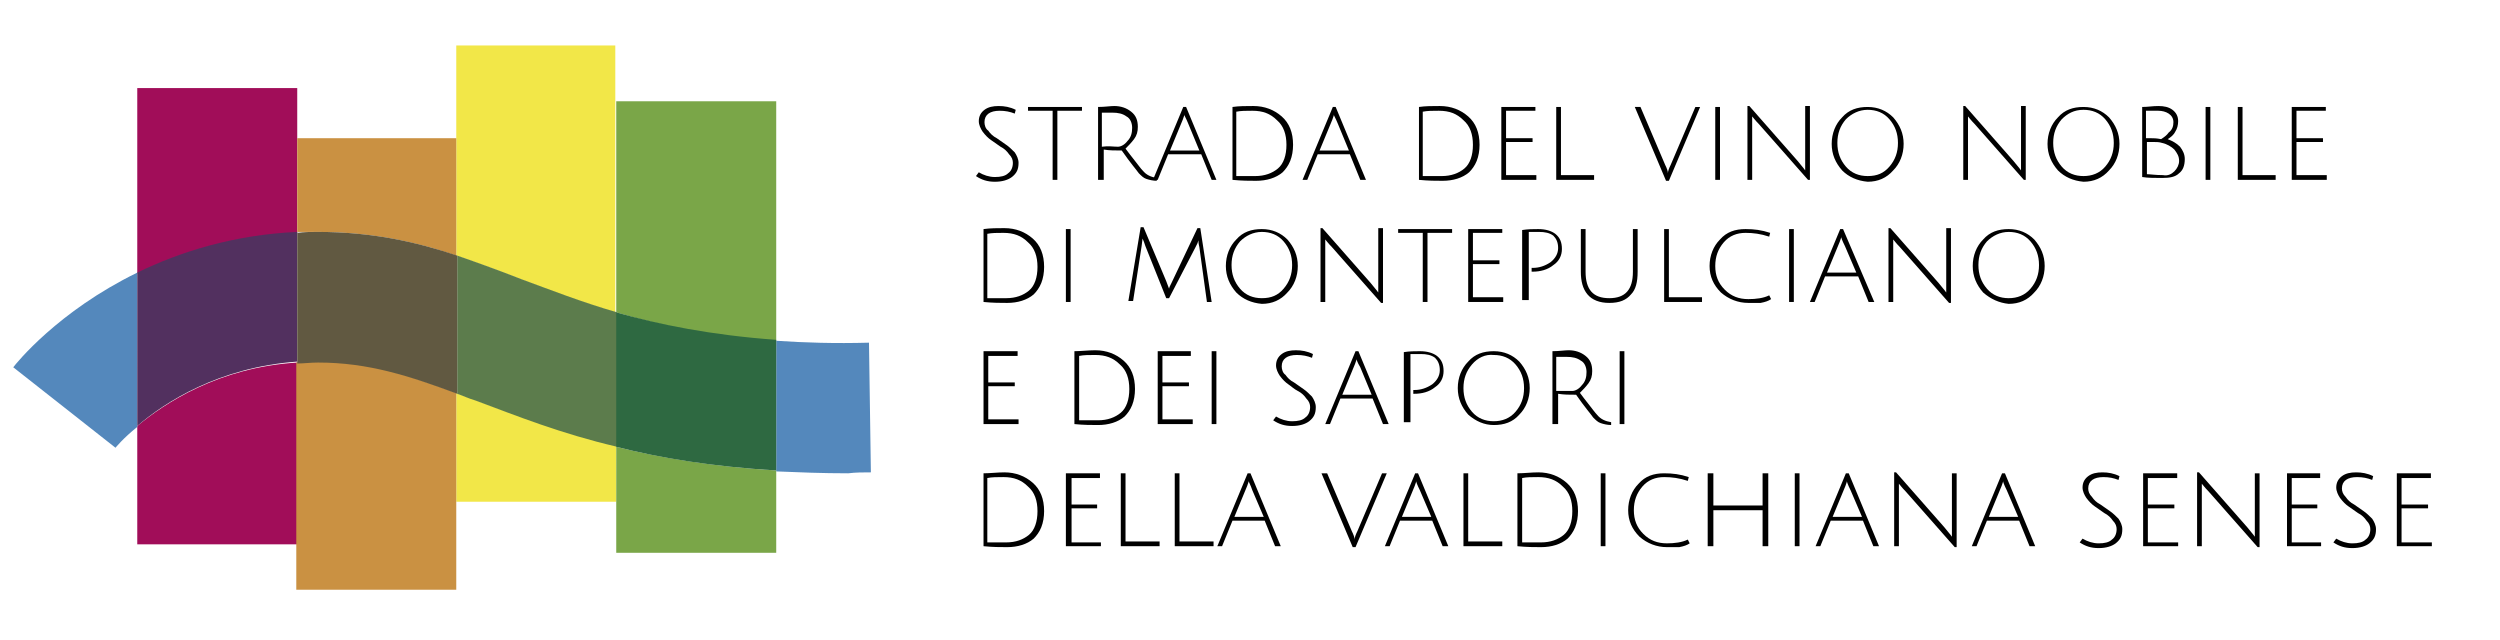 <svg xmlns="http://www.w3.org/2000/svg" xmlns:xlink="http://www.w3.org/1999/xlink" id="Livello_1" x="0px" y="0px" viewBox="0 0 264.1 67.6" style="enable-background:new 0 0 264.1 67.6;" xml:space="preserve"><style type="text/css">	.st0{fill:#A10D59;}	.st1{fill:#F2E748;}	.st2{fill:#CA9142;}	.st3{fill:#7AA648;}	.st4{fill:#5488BC;}	.st5{fill:#5487C1;}	.st6{fill:#52305F;}	.st7{fill:#5C7C4C;}	.st8{fill:#615941;}	.st9{fill:#2E6941;}</style><g>	<path class="st0" d="M14.5,45v12.5h16.9V38.3C23.1,38.8,17.4,42.6,14.5,45"></path>	<path class="st0" d="M31.4,14.6L31.4,14.6l0-5.3H14.5v19.6c4.5-2.2,10.1-4,16.9-4.3V14.6z"></path>	<path class="st1" d="M48.2,41.5v11.5h16.9v-5.9c-6-1.5-10.7-3.3-15-4.9C49.5,42,48.9,41.8,48.2,41.5"></path>	<path class="st1" d="M48.2,27c2.3,0.8,4.5,1.6,6.8,2.5c3.1,1.2,6.3,2.4,10,3.5V4.8H48.2v9.8h0V27z"></path>	<path class="st2" d="M33.5,24.5c5.6,0,10.3,1,14.7,2.5V14.6H31.4v9.9C32.1,24.5,32.8,24.5,33.5,24.5"></path>	<path class="st2" d="M48.2,41.5c-5.1-1.9-9.3-3.3-14.7-3.3c-0.7,0-1.5,0-2.2,0.1v19.2h0v4.8h16.9v-9.2h0V41.5z"></path>	<path class="st3" d="M82,10.7H65.1V33c4.6,1.4,10,2.5,16.9,3V10.7z"></path>	<path class="st3" d="M65.1,58.4H82v-8.7c-6.6-0.4-12.1-1.3-16.9-2.5V58.4z"></path>	<path class="st4" d="M92,49.9l-0.2-13.7c-3.6,0.1-6.8,0-9.8-0.2v13.8c2.4,0.1,4.9,0.2,7.6,0.2C90.4,49.9,91.2,49.9,92,49.9"></path>	<path class="st4" d="M1.4,38.8l10.8,8.5c0,0,0.8-1,2.3-2.2V28.8C6.1,32.9,1.7,38.4,1.4,38.8"></path>	<path class="st5" d="M65.1,47.2V33V47.2z"></path>	<path class="st6" d="M31.4,24.5c-6.7,0.3-12.4,2.1-16.9,4.3v16.2c2.9-2.5,8.6-6.2,16.9-6.8V24.5z"></path>	<path class="st7" d="M55.1,29.5c-2.3-0.9-4.5-1.7-6.8-2.5v14.6c0.6,0.2,1.2,0.5,1.9,0.7c4.3,1.6,9,3.5,15,4.9V33  C61.4,31.9,58.1,30.6,55.1,29.5"></path>	<path class="st8" d="M33.6,24.5c-0.7,0-1.5,0-2.2,0.1v13.8c0.7,0,1.4-0.1,2.2-0.1c5.3,0,9.6,1.4,14.7,3.3V27  C43.8,25.5,39.2,24.5,33.6,24.5"></path>	<path class="st9" d="M65.1,33v14.2c4.7,1.2,10.2,2.1,16.9,2.5V35.9C75.1,35.4,69.7,34.3,65.1,33"></path>	<path d="M107.2,12c-0.5-0.2-1-0.3-1.6-0.3c-1,0-1.6,0.4-1.6,1.2c0,0.3,0.1,0.7,0.4,0.9c0.2,0.3,0.5,0.6,0.9,0.8  c0.3,0.2,0.7,0.5,1,0.7c0.3,0.2,0.6,0.5,0.9,0.8c0.2,0.3,0.4,0.7,0.4,1.1c0,0.7-0.2,1.1-0.7,1.5c-0.4,0.3-1,0.5-1.8,0.5  c-0.8,0-1.4-0.2-2-0.6l0.3-0.4c0.5,0.3,1.1,0.5,1.7,0.5c0.6,0,1.1-0.1,1.4-0.4c0.3-0.2,0.5-0.6,0.5-1.1c0-0.3-0.1-0.6-0.4-0.9  c-0.2-0.3-0.5-0.6-0.9-0.8c-0.3-0.2-0.7-0.5-1-0.7c-0.3-0.2-0.6-0.5-0.9-0.9c-0.2-0.3-0.4-0.7-0.4-1.1c0-0.5,0.2-0.9,0.6-1.2  c0.4-0.3,0.9-0.4,1.5-0.4c0.6,0,1.2,0.1,1.8,0.4L107.2,12z"></path>	<polygon points="111.2,11.7 108.6,11.7 108.6,11.3 114.3,11.3 114.3,11.7 111.7,11.7 111.7,19 111.2,19  "></polygon>	<path d="M116,19v-7.7c0.7,0,1.3-0.1,1.7-0.1c0.7,0,1.3,0.2,1.8,0.6c0.5,0.4,0.7,0.9,0.7,1.6c0,0.5-0.1,0.9-0.4,1.3  c-0.3,0.4-0.6,0.7-0.9,1c0.3,0.4,0.6,0.8,1,1.3c0.4,0.5,0.6,0.8,0.8,1c0.4,0.5,0.9,0.7,1.5,0.8l0,0.3c-0.4,0-0.8-0.1-1.1-0.2  c-0.3-0.1-0.5-0.3-0.8-0.6c-0.2-0.3-0.9-1.1-1.8-2.4c-0.7,0-1.3,0-1.9-0.1V19H116z M118.1,15.5c0.3,0,0.7-0.2,1-0.6  c0.4-0.4,0.5-0.9,0.5-1.4c0-0.5-0.2-1-0.6-1.2c-0.4-0.3-0.9-0.4-1.5-0.4c-0.3,0-0.7,0-1.1,0v3.6C117.1,15.4,117.6,15.5,118.1,15.5"></path>	<path d="M123.4,16.3l-1.1,2.7h-0.5l3.2-7.7h0.3l3.2,7.7H128l-1.1-2.7H123.4z M125.1,12.1l0,0.1c-0.1,0.3-0.2,0.6-0.3,0.8l-1.2,2.9  h3.1l-1.2-2.9C125.3,12.5,125.1,12.2,125.1,12.1"></path>	<path d="M132.4,11.2c1.2,0,2.2,0.4,3,1.1c0.8,0.7,1.2,1.7,1.2,3c0,0.6-0.1,1.2-0.3,1.7c-0.2,0.5-0.5,0.9-0.8,1.2  c-0.7,0.6-1.7,0.9-2.8,0.9c-0.7,0-1.5,0-2.5-0.1v-7.7C130.9,11.2,131.6,11.2,132.4,11.2 M132.6,18.6c1,0,1.8-0.3,2.4-0.8  c0.6-0.5,0.9-1.4,0.9-2.5c0-1.1-0.3-2-1-2.6c-0.7-0.7-1.5-1-2.6-1c-0.7,0-1.2,0-1.7,0.1v6.8C131.2,18.6,131.8,18.6,132.6,18.6"></path>	<path d="M139.2,16.3l-1.1,2.7h-0.5l3.2-7.7h0.3l3.2,7.7h-0.6l-1.1-2.7H139.2z M140.9,12.1l0,0.1c-0.1,0.3-0.2,0.6-0.3,0.8l-1.2,2.9  h3.1l-1.2-2.9C141.1,12.5,140.9,12.2,140.9,12.1"></path>	<path d="M152.1,11.2c1.2,0,2.2,0.4,3,1.1c0.8,0.7,1.2,1.7,1.2,3c0,0.6-0.1,1.2-0.3,1.7c-0.2,0.5-0.5,0.9-0.8,1.2  c-0.7,0.6-1.7,0.9-2.8,0.9c-0.7,0-1.5,0-2.5-0.1v-7.7C150.6,11.2,151.3,11.2,152.1,11.2 M152.3,18.6c1,0,1.8-0.3,2.4-0.8  c0.6-0.5,0.9-1.4,0.9-2.5c0-1.1-0.3-2-1-2.6c-0.7-0.7-1.5-1-2.6-1c-0.7,0-1.2,0-1.7,0.1v6.8C150.8,18.6,151.5,18.6,152.3,18.6"></path>	<polygon points="158.6,19 158.6,11.3 162.2,11.3 162.2,11.7 159.1,11.7 159.1,14.6 161.9,14.6 161.9,15 159.1,15 159.1,18.5   162.3,18.5 162.3,19  "></polygon>	<polygon points="164.4,19 164.4,11.3 164.9,11.3 164.9,18.5 168.4,18.5 168.4,19  "></polygon>	<path d="M176.5,17.4l2.6-6.1h0.5l-3.3,7.8H176l-3.3-7.8h0.6l2.6,6.1c0.2,0.4,0.3,0.7,0.3,0.9C176.2,18.1,176.3,17.8,176.5,17.4"></path>	<rect x="181.2" y="11.3" width="0.5" height="7.7"></rect>	<path d="M185.1,12.5l0,0.9V19h-0.5v-7.8h0.2l5.1,5.8c0.3,0.4,0.6,0.7,0.8,1c0-0.3,0-0.7,0-1.2v-5.6h0.5V19h-0.2l-5.2-5.9  c-0.4-0.4-0.6-0.7-0.7-0.8L185.1,12.5z"></path>	<path d="M194.6,18c-0.7-0.8-1.1-1.7-1.1-2.8c0-1.1,0.4-2.1,1.1-2.8c0.7-0.8,1.6-1.1,2.7-1.1c1.1,0,2,0.4,2.7,1.1  c0.7,0.8,1.1,1.7,1.1,2.8c0,1.1-0.4,2.1-1.1,2.8c-0.7,0.8-1.6,1.2-2.7,1.2C196.2,19.1,195.3,18.7,194.6,18 M195,12.6  c-0.6,0.7-0.9,1.5-0.9,2.5c0,1,0.3,1.8,0.9,2.5c0.6,0.7,1.4,1,2.3,1c1,0,1.7-0.3,2.3-1c0.6-0.7,0.9-1.5,0.9-2.5  c0-1-0.3-1.8-0.9-2.5c-0.6-0.7-1.4-1-2.3-1C196.4,11.6,195.6,12,195,12.6"></path>	<path d="M207.9,12.5l0,0.9V19h-0.5v-7.8h0.2l5.1,5.8c0.3,0.4,0.6,0.7,0.8,1c0-0.3,0-0.7,0-1.2v-5.6h0.5V19h-0.2l-5.2-5.9  c-0.4-0.4-0.6-0.7-0.7-0.8L207.9,12.5z"></path>	<path d="M217.4,18c-0.7-0.8-1.1-1.7-1.1-2.8c0-1.1,0.4-2.1,1.1-2.8c0.7-0.8,1.6-1.1,2.7-1.1c1.1,0,2,0.4,2.7,1.1  c0.7,0.8,1.1,1.7,1.1,2.8c0,1.1-0.4,2.1-1.1,2.8c-0.7,0.8-1.6,1.2-2.7,1.2C219,19.1,218.1,18.7,217.4,18 M217.8,12.6  c-0.6,0.7-0.9,1.5-0.9,2.5c0,1,0.3,1.8,0.9,2.5c0.6,0.7,1.4,1,2.3,1c0.9,0,1.7-0.3,2.3-1c0.6-0.7,0.9-1.5,0.9-2.5  c0-1-0.3-1.8-0.9-2.5c-0.6-0.7-1.4-1-2.3-1C219.1,11.6,218.4,12,217.8,12.6"></path>	<path d="M226.3,11.3c0.6,0,1.1-0.1,1.7-0.1c0.6,0,1.1,0.1,1.5,0.4c0.4,0.3,0.6,0.7,0.6,1.2c0,0.4-0.1,0.8-0.3,1.1  c-0.2,0.4-0.5,0.6-0.8,0.8c0.5,0.2,0.9,0.4,1.3,0.8c0.3,0.4,0.5,0.8,0.5,1.3c0,0.7-0.2,1.2-0.6,1.5c-0.4,0.4-1,0.5-1.8,0.5  c-0.7,0-1.5,0-2.1-0.1V11.3z M229.6,12.9c0-0.4-0.2-0.7-0.5-0.9c-0.3-0.2-0.7-0.3-1.1-0.3c-0.4,0-0.8,0-1.3,0v2.9h0.5  c0.3,0,0.6,0,1.1,0.1c0.3-0.2,0.6-0.4,0.8-0.7C229.5,13.7,229.6,13.3,229.6,12.9 M229.7,18.1c0.3-0.3,0.5-0.7,0.5-1.1  c0-0.5-0.2-0.8-0.5-1.2c-0.3-0.3-0.8-0.6-1.3-0.7c-0.3-0.1-0.6-0.1-0.9-0.1h-0.7v3.4c0.3,0,0.9,0.1,1.7,0.1  C229,18.6,229.4,18.4,229.7,18.1"></path>	<rect x="233" y="11.3" width="0.5" height="7.7"></rect>	<polygon points="236.4,19 236.4,11.3 236.9,11.3 236.9,18.5 240.4,18.5 240.4,19  "></polygon>	<polygon points="242.1,19 242.1,11.3 245.7,11.3 245.7,11.7 242.6,11.7 242.6,14.6 245.4,14.6 245.4,15 242.6,15 242.6,18.5   245.8,18.5 245.8,19  "></polygon>	<path d="M106.1,24.1c1.2,0,2.2,0.4,3,1.1c0.8,0.7,1.2,1.7,1.2,3c0,0.6-0.1,1.2-0.3,1.7c-0.2,0.5-0.5,0.9-0.8,1.2  c-0.7,0.6-1.7,0.9-2.8,0.9c-0.7,0-1.5,0-2.5-0.1v-7.7C104.6,24.1,105.4,24.1,106.1,24.1 M106.3,31.5c1,0,1.8-0.3,2.4-0.8  c0.6-0.5,0.9-1.4,0.9-2.5c0-1.1-0.3-2-1-2.6c-0.7-0.7-1.5-1-2.6-1c-0.7,0-1.2,0-1.7,0.1v6.8C104.9,31.5,105.5,31.5,106.3,31.5"></path>	<rect x="112.6" y="24.2" width="0.5" height="7.7"></rect>	<path d="M123.5,31.5h-0.3L121,26c-0.1-0.3-0.2-0.6-0.3-0.8l-0.1,0.8l-0.9,5.8h-0.5l1.3-7.8h0.3l2.4,5.7c0.1,0.3,0.2,0.5,0.3,0.8  c0-0.1,0.1-0.3,0.3-0.7l2.7-5.7h0.3l1.2,7.8h-0.5l-0.8-5.8c-0.1-0.4-0.1-0.6-0.1-0.8l0,0.1l-0.1,0.3l-0.2,0.4L123.5,31.5z"></path>	<path d="M130.6,30.9c-0.7-0.8-1.1-1.7-1.1-2.8c0-1.1,0.4-2.1,1.1-2.8c0.7-0.8,1.6-1.1,2.7-1.1c1.1,0,2,0.4,2.7,1.1  c0.7,0.8,1.1,1.7,1.1,2.8c0,1.1-0.4,2.1-1.1,2.8c-0.7,0.8-1.6,1.2-2.7,1.2C132.2,32,131.3,31.6,130.6,30.9 M131,25.5  c-0.6,0.7-0.9,1.5-0.9,2.5c0,1,0.3,1.8,0.9,2.5c0.6,0.7,1.4,1,2.3,1c1,0,1.7-0.3,2.3-1c0.6-0.7,0.9-1.5,0.9-2.5  c0-1-0.3-1.8-0.9-2.5c-0.6-0.7-1.4-1-2.3-1S131.6,24.9,131,25.5"></path>	<path d="M140,25.4l0,0.9v5.6h-0.5v-7.8h0.2l5.1,5.8c0.3,0.4,0.6,0.7,0.8,1c0-0.3,0-0.7,0-1.2v-5.6h0.5V32h-0.2l-5.2-5.9  c-0.4-0.4-0.6-0.7-0.7-0.8L140,25.4z"></path>	<polygon points="150.3,24.6 147.7,24.6 147.7,24.2 153.4,24.2 153.4,24.6 150.8,24.6 150.8,31.9 150.3,31.9  "></polygon>	<polygon points="155.1,31.9 155.1,24.2 158.7,24.2 158.7,24.6 155.6,24.6 155.6,27.5 158.4,27.5 158.4,27.9 155.6,27.9 155.6,31.4   158.8,31.4 158.8,31.9  "></polygon>	<path d="M160.8,31.9v-7.6c0.6-0.1,1.2-0.1,1.7-0.1c0.8,0,1.4,0.2,1.8,0.5c0.5,0.4,0.7,0.9,0.7,1.6c0,0.7-0.3,1.3-0.9,1.7  c-0.6,0.5-1.4,0.7-2.2,0.7h-0.1v-0.4h0.1c0.7,0,1.3-0.2,1.9-0.6c0.5-0.4,0.8-0.9,0.8-1.5c0-0.6-0.2-1-0.5-1.3  c-0.4-0.3-0.9-0.4-1.5-0.4c-0.3,0-0.7,0-1.1,0v7.2H160.8z"></path>	<path d="M172.3,31.1c-0.5,0.6-1.2,0.9-2.3,0.9c-1,0-1.8-0.3-2.3-0.9c-0.5-0.6-0.7-1.4-0.7-2.4v-4.5h0.5v4.5c0,1.9,0.8,2.8,2.5,2.8  c1.7,0,2.5-0.9,2.5-2.8v-4.5h0.5v4.5C173,29.8,172.8,30.6,172.3,31.1"></path>	<polygon points="175.8,31.9 175.8,24.2 176.3,24.2 176.3,31.4 179.8,31.4 179.8,31.9  "></polygon>	<path d="M184.7,32c-1.1,0-2.1-0.4-2.9-1.1c-0.8-0.8-1.2-1.7-1.2-2.8c0-1.1,0.4-2.1,1.1-2.8c0.7-0.8,1.6-1.1,2.7-1.1  c0.9,0,1.7,0.1,2.6,0.4l-0.1,0.4c-0.9-0.3-1.7-0.4-2.5-0.4c-0.9,0-1.7,0.3-2.3,1c-0.6,0.7-0.9,1.5-0.9,2.5c0,1,0.3,1.8,1,2.5  c0.7,0.7,1.5,1,2.5,1c0.8,0,1.6-0.1,2.2-0.4l0.2,0.4c-0.3,0.2-0.6,0.3-1.1,0.4C185.5,32,185.1,32,184.7,32"></path>	<rect x="189" y="24.2" width="0.5" height="7.7"></rect>	<path d="M192.8,29.2l-1.1,2.7h-0.5l3.2-7.7h0.3l3.3,7.7h-0.6l-1.1-2.7H192.8z M194.5,25l0,0.1c-0.1,0.3-0.2,0.6-0.3,0.8l-1.2,2.9  h3.1l-1.2-2.8C194.6,25.4,194.5,25.1,194.5,25"></path>	<path d="M200,25.4l0,0.9v5.6h-0.5v-7.8h0.2l5.1,5.8c0.3,0.4,0.6,0.7,0.8,1c0-0.3,0-0.7,0-1.2v-5.6h0.5V32h-0.2l-5.2-5.9  c-0.4-0.4-0.6-0.7-0.7-0.8L200,25.4z"></path>	<path d="M209.5,30.9c-0.7-0.8-1.1-1.7-1.1-2.8c0-1.1,0.4-2.1,1.1-2.8c0.7-0.8,1.6-1.1,2.7-1.1c1.1,0,2,0.4,2.7,1.1  c0.7,0.8,1.1,1.7,1.1,2.8c0,1.1-0.4,2.1-1.1,2.8c-0.7,0.8-1.6,1.2-2.7,1.2C211.2,32,210.3,31.6,209.5,30.9 M209.9,25.5  c-0.6,0.7-0.9,1.5-0.9,2.5c0,1,0.3,1.8,0.9,2.5c0.6,0.7,1.4,1,2.3,1c0.9,0,1.7-0.3,2.3-1c0.6-0.7,0.9-1.5,0.9-2.5  c0-1-0.3-1.8-0.9-2.5c-0.6-0.7-1.4-1-2.3-1C211.3,24.5,210.5,24.9,209.9,25.5"></path>	<polygon points="103.9,44.8 103.9,37.1 107.5,37.1 107.5,37.6 104.4,37.6 104.4,40.4 107.2,40.4 107.2,40.8 104.4,40.8 104.4,44.3   107.6,44.3 107.6,44.8  "></polygon>	<path d="M115.7,37c1.2,0,2.2,0.4,3,1.1c0.8,0.7,1.2,1.7,1.2,3c0,0.6-0.1,1.2-0.3,1.7c-0.2,0.5-0.5,0.9-0.8,1.2  c-0.7,0.6-1.7,0.9-2.8,0.9c-0.7,0-1.5,0-2.5-0.1v-7.7C114.2,37.1,115,37,115.7,37 M116,44.4c1,0,1.8-0.3,2.4-0.8  c0.6-0.5,0.9-1.4,0.9-2.5s-0.3-2-1-2.6c-0.7-0.7-1.5-1-2.6-1c-0.7,0-1.2,0-1.7,0.1v6.8C114.5,44.4,115.1,44.4,116,44.4"></path>	<polygon points="122.3,44.8 122.3,37.1 125.8,37.1 125.8,37.6 122.8,37.6 122.8,40.4 125.6,40.4 125.6,40.8 122.8,40.8 122.8,44.3   126,44.3 126,44.8  "></polygon>	<rect x="128" y="37.1" width="0.5" height="7.7"></rect>	<path d="M138.6,37.8c-0.5-0.2-1-0.3-1.6-0.3c-1,0-1.6,0.4-1.6,1.2c0,0.3,0.1,0.7,0.4,0.9c0.2,0.3,0.5,0.6,0.9,0.8  c0.3,0.2,0.7,0.5,1,0.7c0.3,0.2,0.6,0.5,0.9,0.8c0.2,0.3,0.4,0.7,0.4,1.1c0,0.7-0.2,1.1-0.7,1.5c-0.4,0.3-1,0.5-1.8,0.5  c-0.8,0-1.4-0.2-2-0.6l0.3-0.4c0.5,0.3,1.1,0.5,1.7,0.5s1.1-0.1,1.4-0.4c0.3-0.2,0.5-0.6,0.5-1.1c0-0.3-0.1-0.6-0.4-0.9  c-0.2-0.3-0.5-0.6-0.9-0.8s-0.7-0.5-1-0.7c-0.3-0.2-0.6-0.5-0.9-0.9c-0.2-0.3-0.4-0.7-0.4-1.1c0-0.5,0.2-0.9,0.6-1.2  c0.4-0.3,0.9-0.4,1.5-0.4c0.6,0,1.2,0.1,1.8,0.4L138.6,37.8z"></path>	<path d="M141.6,42.1l-1.1,2.7h-0.5l3.2-7.7h0.3l3.2,7.7h-0.6l-1.1-2.7H141.6z M143.3,37.9l0,0.1c-0.1,0.3-0.2,0.6-0.3,0.8l-1.2,2.9  h3.1l-1.2-2.9C143.4,38.3,143.3,38,143.3,37.9"></path>	<path d="M148.3,44.8v-7.6c0.6-0.1,1.2-0.1,1.7-0.1c0.8,0,1.4,0.2,1.8,0.5c0.5,0.4,0.7,0.9,0.7,1.6c0,0.7-0.3,1.3-0.9,1.7  c-0.6,0.5-1.4,0.7-2.2,0.7h-0.1v-0.4h0.1c0.7,0,1.3-0.2,1.9-0.6c0.5-0.4,0.8-0.9,0.8-1.5c0-0.6-0.2-1-0.5-1.3  c-0.4-0.3-0.9-0.4-1.5-0.4c-0.3,0-0.7,0-1.1,0v7.2H148.3z"></path>	<path d="M155.1,43.8c-0.7-0.8-1.1-1.7-1.1-2.8c0-1.1,0.4-2.1,1.1-2.8c0.7-0.8,1.6-1.1,2.7-1.1c1.1,0,2,0.4,2.7,1.1  c0.7,0.8,1.1,1.7,1.1,2.8c0,1.1-0.4,2.1-1.1,2.8c-0.7,0.8-1.6,1.1-2.7,1.1C156.8,44.9,155.9,44.5,155.1,43.8 M155.5,38.5  c-0.6,0.7-0.9,1.5-0.9,2.5c0,1,0.3,1.8,0.9,2.5c0.6,0.7,1.4,1,2.3,1c0.9,0,1.7-0.3,2.3-1c0.6-0.7,0.9-1.5,0.9-2.5  c0-1-0.3-1.8-0.9-2.5c-0.6-0.7-1.4-1-2.3-1C156.9,37.4,156.1,37.8,155.5,38.5"></path>	<path d="M164,44.8v-7.7c0.7,0,1.3-0.1,1.7-0.1c0.7,0,1.3,0.2,1.8,0.6c0.5,0.4,0.7,0.9,0.7,1.6c0,0.5-0.1,0.9-0.4,1.3  c-0.3,0.4-0.6,0.7-0.9,1c0.3,0.4,0.6,0.8,1,1.3c0.4,0.5,0.6,0.8,0.8,1c0.4,0.5,0.9,0.7,1.5,0.8l0,0.3c-0.4,0-0.8-0.1-1.1-0.2  c-0.3-0.1-0.5-0.3-0.8-0.6c-0.2-0.3-0.9-1.1-1.8-2.4c-0.7,0-1.3,0-1.9-0.1v3.2H164z M166.1,41.3c0.3,0,0.7-0.2,1-0.6  c0.4-0.4,0.5-0.9,0.5-1.4c0-0.5-0.2-1-0.6-1.2c-0.4-0.3-0.9-0.4-1.5-0.4c-0.3,0-0.7,0-1.1,0v3.6C165.1,41.3,165.6,41.3,166.1,41.3"></path>	<rect x="171.1" y="37.1" width="0.5" height="7.7"></rect>	<path d="M106.1,49.9c1.2,0,2.2,0.4,3,1.1c0.8,0.7,1.2,1.7,1.2,3c0,0.6-0.1,1.2-0.3,1.7c-0.2,0.5-0.5,0.9-0.8,1.2  c-0.7,0.6-1.7,0.9-2.8,0.9c-0.7,0-1.5,0-2.5-0.1V50C104.6,50,105.4,49.9,106.1,49.9 M106.3,57.3c1,0,1.8-0.3,2.4-0.8  c0.6-0.5,0.9-1.4,0.9-2.5c0-1.1-0.3-2-1-2.6c-0.7-0.7-1.5-1-2.6-1c-0.7,0-1.2,0-1.7,0.1v6.8C104.9,57.3,105.5,57.3,106.3,57.3"></path>	<polygon points="112.6,57.7 112.6,50 116.2,50 116.2,50.5 113.2,50.5 113.2,53.3 115.9,53.3 115.9,53.7 113.2,53.7 113.2,57.3   116.3,57.3 116.3,57.7  "></polygon>	<polygon points="118.4,57.7 118.4,50 118.9,50 118.9,57.2 122.5,57.2 122.5,57.7  "></polygon>	<polygon points="124.1,57.7 124.1,50 124.6,50 124.6,57.2 128.2,57.2 128.2,57.7  "></polygon>	<path d="M130.2,55l-1.1,2.7h-0.5l3.2-7.7h0.3l3.2,7.7h-0.6l-1.1-2.7H130.2z M131.9,50.8l0,0.1c-0.1,0.3-0.2,0.6-0.3,0.8l-1.2,2.9  h3.1l-1.2-2.8C132.1,51.2,131.9,50.9,131.9,50.8"></path>	<path d="M143.4,56.1L146,50h0.5l-3.3,7.8h-0.3l-3.3-7.8h0.6l2.6,6.1c0.2,0.4,0.3,0.7,0.3,0.9C143.1,56.8,143.2,56.5,143.4,56.1"></path>	<path d="M147.9,55l-1.1,2.7h-0.5l3.2-7.7h0.3l3.2,7.7h-0.6l-1.1-2.7H147.9z M149.6,50.8l0,0.1c-0.1,0.3-0.2,0.6-0.3,0.8l-1.2,2.9  h3.1l-1.2-2.8C149.7,51.2,149.6,50.9,149.6,50.8"></path>	<polygon points="154.6,57.7 154.6,50 155.1,50 155.1,57.2 158.7,57.2 158.7,57.7  "></polygon>	<path d="M162.5,49.9c1.2,0,2.2,0.4,3,1.1c0.8,0.7,1.2,1.7,1.2,3c0,0.6-0.1,1.2-0.3,1.7c-0.2,0.5-0.5,0.9-0.8,1.2  c-0.7,0.6-1.7,0.9-2.8,0.9c-0.7,0-1.5,0-2.5-0.1V50C161,50,161.8,49.9,162.5,49.9 M162.8,57.3c1,0,1.8-0.3,2.4-0.8  c0.6-0.5,0.9-1.4,0.9-2.5c0-1.1-0.3-2-1-2.6c-0.7-0.7-1.5-1-2.6-1c-0.7,0-1.2,0-1.7,0.1v6.8C161.3,57.3,161.9,57.3,162.8,57.3"></path>	<rect x="169.1" y="50" width="0.5" height="7.7"></rect>	<path d="M176.1,57.8c-1.1,0-2.1-0.4-2.9-1.1c-0.8-0.8-1.2-1.7-1.2-2.8c0-1.1,0.4-2.1,1.1-2.8c0.7-0.8,1.6-1.1,2.7-1.1  c0.9,0,1.7,0.1,2.6,0.4l-0.1,0.4c-0.9-0.3-1.7-0.4-2.5-0.4c-0.9,0-1.7,0.3-2.3,1c-0.6,0.7-0.9,1.5-0.9,2.5c0,1,0.3,1.8,1,2.5  c0.7,0.7,1.5,1,2.5,1c0.8,0,1.6-0.1,2.2-0.4l0.2,0.4c-0.3,0.2-0.6,0.3-1.1,0.4C176.9,57.8,176.5,57.8,176.1,57.8"></path>	<polygon points="186.2,57.7 186.2,53.9 181,53.9 181,57.7 180.4,57.7 180.4,50 181,50 181,53.4 186.2,53.4 186.2,50 186.8,50   186.8,57.7  "></polygon>	<rect x="189.6" y="50" width="0.5" height="7.7"></rect>	<path d="M193.4,55l-1.1,2.7h-0.5l3.2-7.7h0.3l3.2,7.7h-0.6l-1.1-2.7H193.4z M195.1,50.8l0,0.1c-0.1,0.3-0.2,0.6-0.3,0.8l-1.2,2.9  h3.1l-1.2-2.8C195.2,51.2,195.1,50.9,195.1,50.8"></path>	<path d="M200.6,51.2l0,0.9v5.6h-0.5v-7.8h0.2l5.1,5.8c0.3,0.4,0.6,0.7,0.8,1c0-0.3,0-0.7,0-1.2V50h0.5v7.8h-0.2l-5.2-5.9  c-0.4-0.4-0.6-0.7-0.7-0.8L200.6,51.2z"></path>	<path d="M209.9,55l-1.1,2.7h-0.5l3.2-7.7h0.3l3.2,7.7h-0.6l-1.1-2.7H209.9z M211.6,50.8l0,0.1c-0.1,0.3-0.2,0.6-0.3,0.8l-1.2,2.9  h3.1l-1.2-2.8C211.7,51.2,211.6,50.9,211.6,50.8"></path>	<path d="M223.8,50.7c-0.5-0.2-1-0.3-1.6-0.3c-1,0-1.6,0.4-1.6,1.2c0,0.3,0.1,0.6,0.4,0.9c0.2,0.3,0.5,0.6,0.9,0.8  c0.3,0.2,0.7,0.5,1,0.7c0.3,0.2,0.6,0.5,0.9,0.8c0.2,0.3,0.4,0.7,0.4,1.1c0,0.7-0.2,1.1-0.7,1.5c-0.4,0.3-1,0.5-1.8,0.5  c-0.8,0-1.4-0.2-2-0.6l0.3-0.4c0.5,0.3,1.1,0.5,1.7,0.5c0.6,0,1.1-0.1,1.4-0.4c0.3-0.2,0.5-0.6,0.5-1.1c0-0.3-0.1-0.6-0.4-0.9  c-0.2-0.3-0.5-0.6-0.9-0.8c-0.3-0.2-0.7-0.5-1-0.7c-0.3-0.2-0.6-0.5-0.9-0.9c-0.2-0.3-0.4-0.7-0.4-1.1c0-0.5,0.2-0.9,0.6-1.2  c0.4-0.3,0.9-0.4,1.5-0.4c0.6,0,1.2,0.1,1.8,0.4L223.8,50.7z"></path>	<polygon points="226.4,57.7 226.4,50 230,50 230,50.5 226.9,50.5 226.9,53.3 229.7,53.3 229.7,53.7 226.9,53.7 226.9,57.3   230.1,57.3 230.1,57.7  "></polygon>	<path d="M232.6,51.2l0,0.9v5.6h-0.5v-7.8h0.2l5.1,5.8c0.3,0.4,0.6,0.7,0.8,1c0-0.3,0-0.7,0-1.2V50h0.5v7.8h-0.2l-5.2-5.9  c-0.4-0.4-0.6-0.7-0.7-0.8L232.6,51.2z"></path>	<polygon points="241.6,57.7 241.6,50 245.1,50 245.1,50.5 242.1,50.5 242.1,53.3 244.8,53.3 244.8,53.7 242.1,53.7 242.1,57.3   245.2,57.3 245.2,57.7  "></polygon>	<path d="M250.6,50.7c-0.5-0.2-1-0.3-1.6-0.3c-1,0-1.6,0.4-1.6,1.2c0,0.3,0.1,0.6,0.4,0.9c0.2,0.3,0.5,0.6,0.9,0.8  c0.3,0.2,0.7,0.5,1,0.7c0.3,0.2,0.6,0.5,0.9,0.8c0.2,0.3,0.4,0.7,0.4,1.1c0,0.7-0.2,1.1-0.7,1.5c-0.4,0.3-1,0.5-1.8,0.5  c-0.8,0-1.4-0.2-2-0.6l0.3-0.4c0.5,0.3,1.1,0.5,1.7,0.5s1.1-0.1,1.4-0.4c0.3-0.2,0.5-0.6,0.5-1.1c0-0.3-0.1-0.6-0.4-0.9  c-0.2-0.3-0.5-0.6-0.9-0.8c-0.3-0.2-0.7-0.5-1-0.7c-0.3-0.2-0.6-0.5-0.9-0.9c-0.2-0.3-0.4-0.7-0.4-1.1c0-0.5,0.2-0.9,0.6-1.2  c0.4-0.3,0.9-0.4,1.5-0.4c0.6,0,1.2,0.1,1.8,0.4L250.6,50.7z"></path>	<polygon points="253.2,57.7 253.2,50 256.8,50 256.8,50.5 253.7,50.5 253.7,53.3 256.5,53.3 256.5,53.7 253.7,53.7 253.7,57.3   256.9,57.3 256.9,57.7  "></polygon></g></svg>
